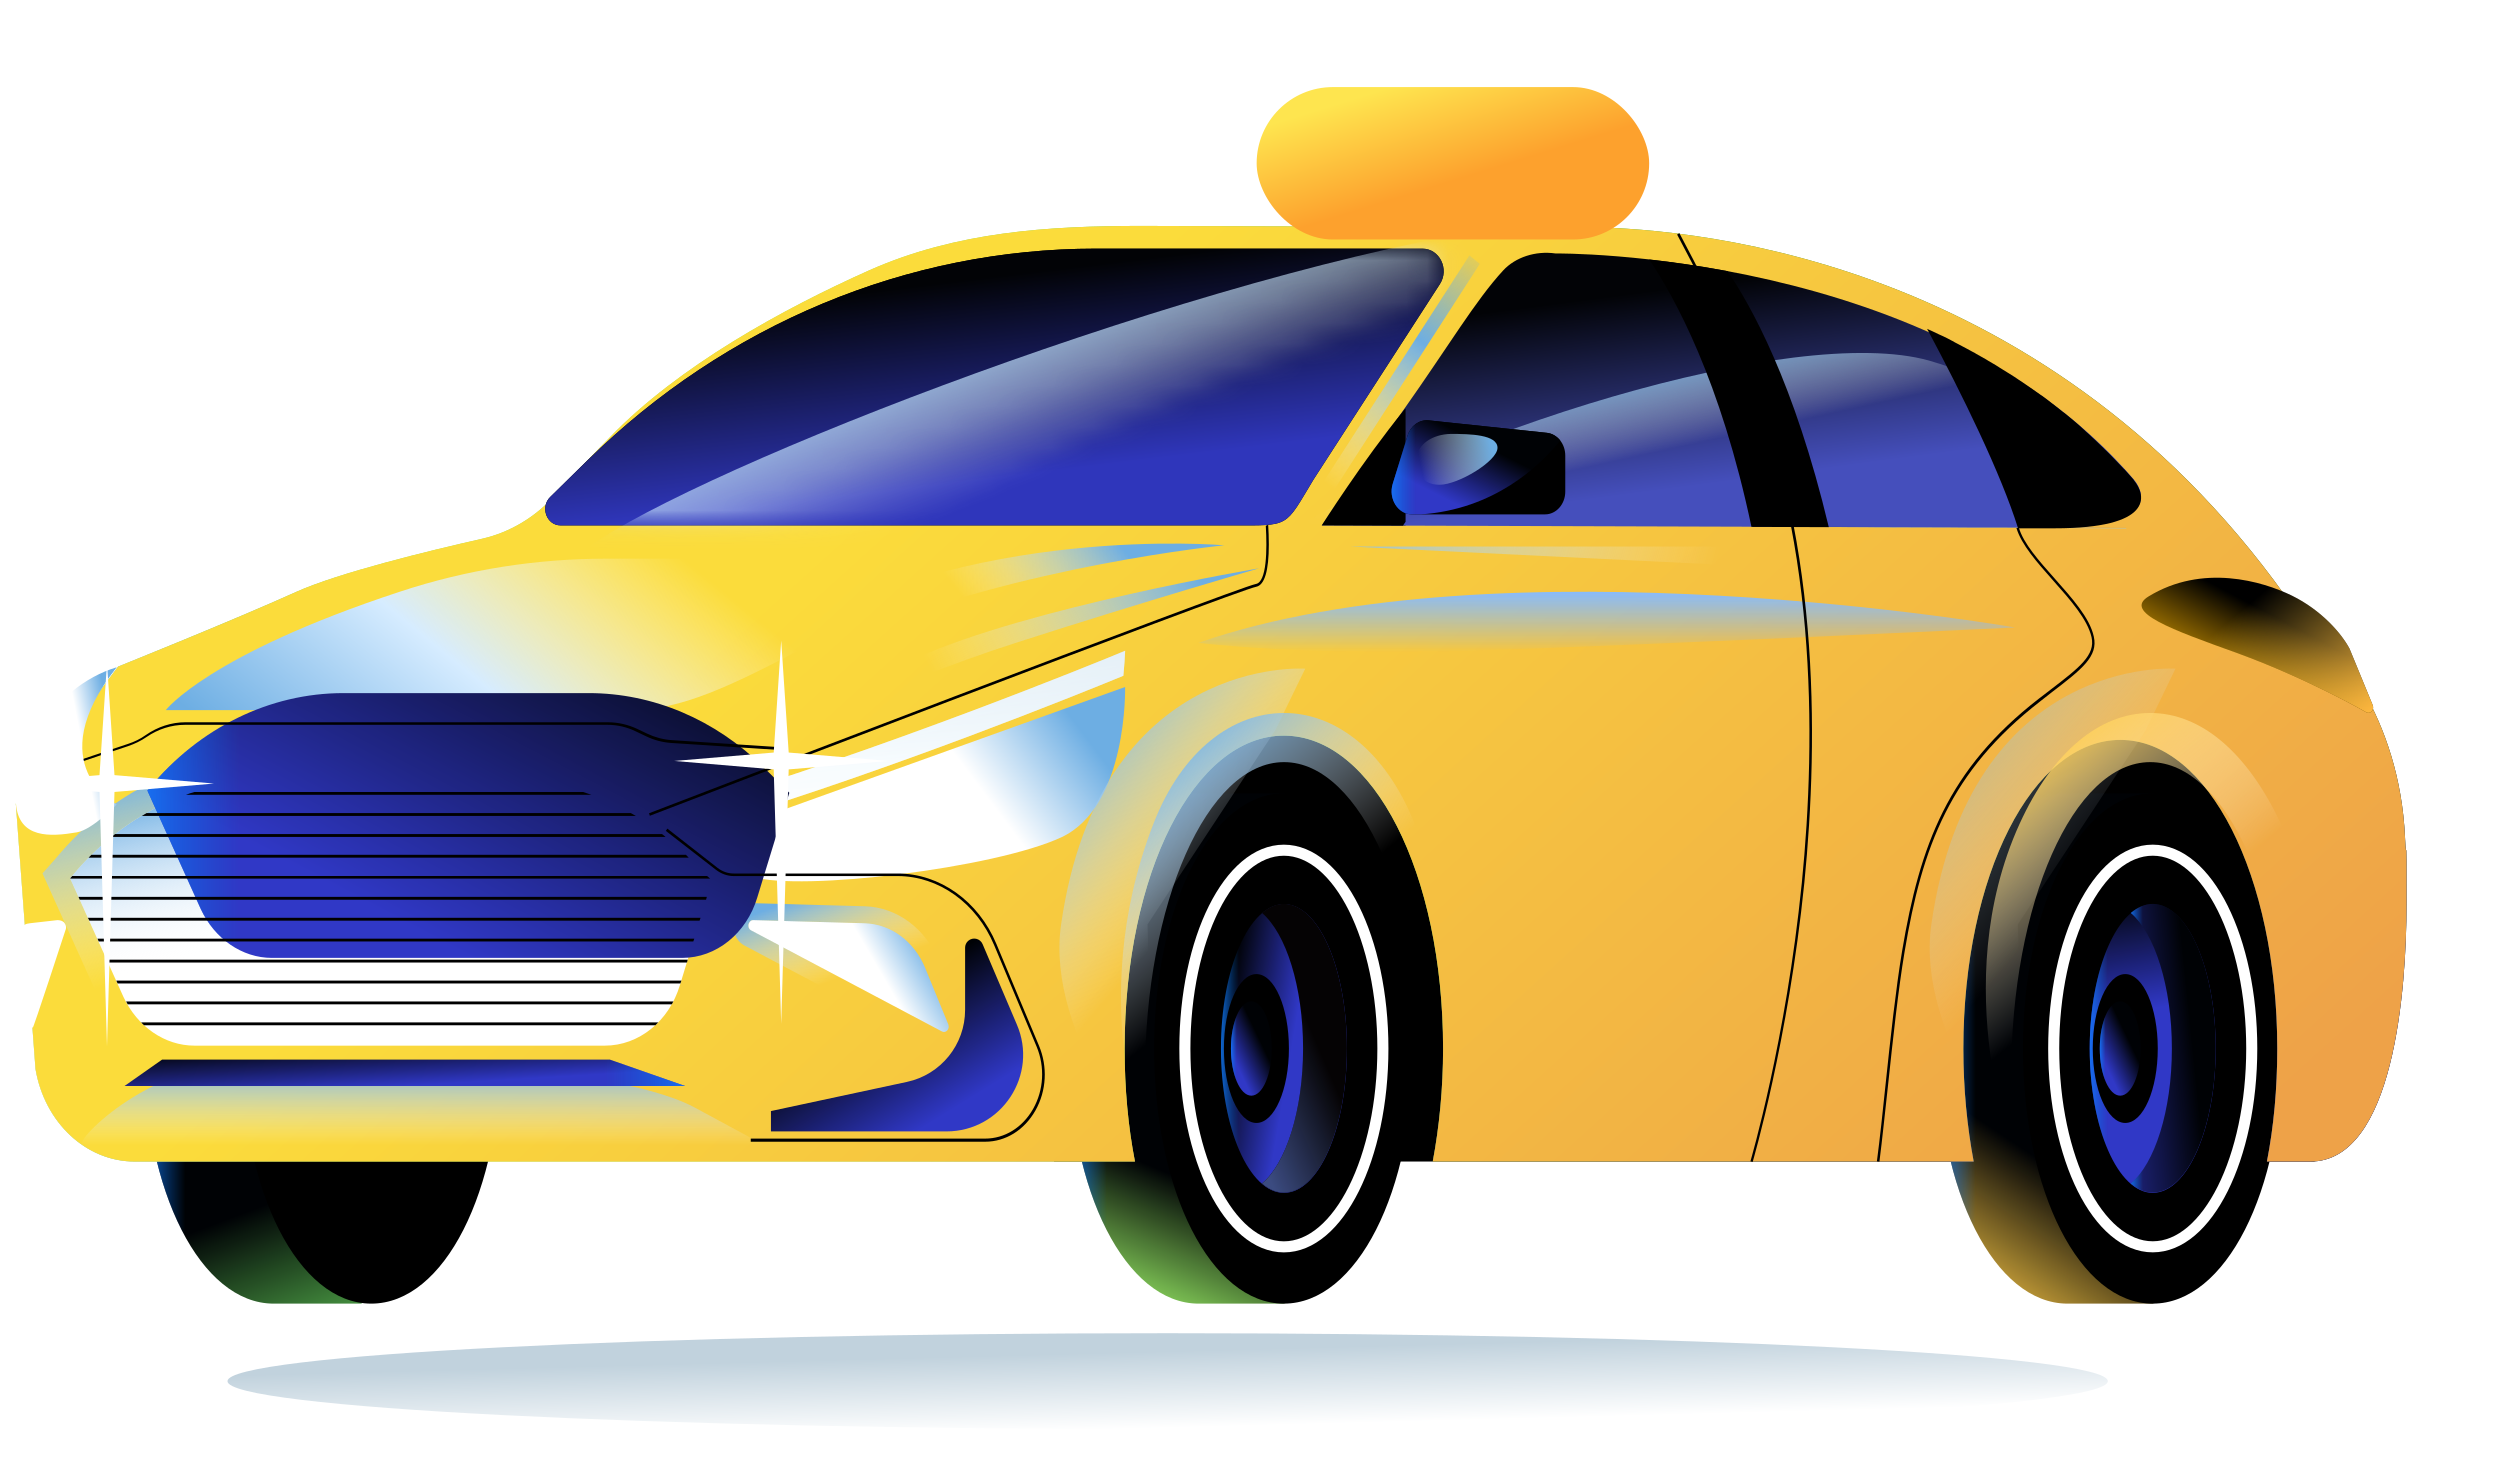 <svg width="120" height="70" viewBox="0 0 120 70" fill="none" xmlns="http://www.w3.org/2000/svg">
<g clip-path="url(#clip0_26194_203209)">
<path d="M13.137 38.08C13.149 38.08 13.174 38.08 13.186 38.08H17.362V39.335C19.418 41.312 20.808 45.445 20.808 50.327C20.808 55.209 19.418 59.342 17.362 61.319V62.574H13.137C9.642 62.574 6.909 57.201 6.909 50.327C6.909 43.453 9.642 38.08 13.137 38.08Z" fill="url(#paint0_linear_26194_203209)"/>
<path d="M13.137 38.08C13.149 38.08 13.174 38.08 13.186 38.08H17.362V39.335C19.418 41.312 20.808 45.445 20.808 50.327C20.808 55.209 19.418 59.342 17.362 61.319V62.574H13.137C9.642 62.574 6.909 57.201 6.909 50.327C6.909 43.453 9.642 38.08 13.137 38.08Z" fill="url(#paint1_linear_26194_203209)"/>
<path d="M17.82 38.08C21.315 38.08 24.048 43.453 24.048 50.327C24.048 57.201 21.315 62.574 17.82 62.574C14.325 62.574 11.592 57.201 11.592 50.327C11.592 43.453 14.325 38.08 17.82 38.08Z" fill="black"/>
<path d="M50.594 32.949H95.678L111.097 37.436V55.752H50.594V32.949Z" fill="black"/>
<path d="M99.242 38.08C99.254 38.08 99.278 38.08 99.29 38.08H103.353L104.442 39.335C106.498 41.312 105.47 45.445 105.47 50.327C105.47 55.209 106.498 59.342 104.442 61.319L103.353 62.574H99.242C95.747 62.574 93.013 57.201 93.013 50.327C93.013 43.453 95.747 38.08 99.242 38.08Z" fill="url(#paint2_linear_26194_203209)"/>
<path d="M99.242 38.08C99.254 38.08 99.278 38.08 99.29 38.08H103.353L104.442 39.335C106.498 41.312 105.47 45.445 105.47 50.327C105.47 55.209 106.498 59.342 104.442 61.319L103.353 62.574H99.242C95.747 62.574 93.013 57.201 93.013 50.327C93.013 43.453 95.747 38.08 99.242 38.08Z" fill="url(#paint3_linear_26194_203209)"/>
<path d="M103.331 38.08C106.826 38.08 109.559 43.453 109.559 50.327C109.559 57.201 106.826 62.574 103.331 62.574C99.836 62.574 97.103 57.201 97.103 50.327C97.103 43.453 99.836 38.08 103.331 38.08Z" fill="black"/>
<path d="M103.331 57.257C101.661 57.257 100.307 54.155 100.307 50.328C100.307 46.502 101.661 43.4 103.331 43.4C105 43.4 106.354 46.502 106.354 50.328C106.354 54.155 105 57.257 103.331 57.257Z" fill="url(#paint4_linear_26194_203209)"/>
<path d="M103.331 57.257C101.661 57.257 100.307 54.155 100.307 50.328C100.307 46.502 101.661 43.4 103.331 43.4C105 43.4 106.354 46.502 106.354 50.328C106.354 54.155 105 57.257 103.331 57.257Z" fill="url(#paint5_linear_26194_203209)"/>
<path d="M104.25 50.328C104.25 47.355 103.427 44.805 102.279 43.823C102.605 43.55 102.956 43.387 103.331 43.387C105 43.387 106.354 46.496 106.354 50.315C106.354 54.147 105 57.243 103.331 57.243C102.956 57.243 102.605 57.093 102.279 56.807C103.427 55.852 104.25 53.315 104.25 50.328Z" fill="url(#paint6_linear_26194_203209)"/>
<path d="M104.25 50.328C104.25 47.355 103.427 44.805 102.279 43.823C102.605 43.55 102.956 43.387 103.331 43.387C105 43.387 106.354 46.496 106.354 50.315C106.354 54.147 105 57.243 103.331 57.243C102.956 57.243 102.605 57.093 102.279 56.807C103.427 55.852 104.25 53.315 104.25 50.328Z" fill="url(#paint7_linear_26194_203209)"/>
<path d="M102.013 53.902C101.152 53.902 100.453 52.303 100.453 50.329C100.453 48.356 101.152 46.756 102.013 46.756C102.875 46.756 103.573 48.356 103.573 50.329C103.573 52.303 102.875 53.902 102.013 53.902Z" fill="black"/>
<path d="M101.77 52.592C101.229 52.592 100.79 51.579 100.79 50.328C100.79 49.078 101.229 48.065 101.77 48.065C102.311 48.065 102.75 49.078 102.75 50.328C102.75 51.579 102.311 52.592 101.77 52.592Z" fill="url(#paint8_linear_26194_203209)"/>
<path d="M101.77 52.592C101.229 52.592 100.79 51.579 100.79 50.328C100.79 49.078 101.229 48.065 101.77 48.065C102.311 48.065 102.75 49.078 102.75 50.328C102.75 51.579 102.311 52.592 101.77 52.592Z" fill="url(#paint9_linear_26194_203209)"/>
<path d="M103.331 59.847C100.706 59.847 98.578 55.585 98.578 50.328C98.578 45.071 100.706 40.809 103.331 40.809C105.956 40.809 108.084 45.071 108.084 50.328C108.084 55.585 105.956 59.847 103.331 59.847Z" stroke="white" stroke-width="0.531" stroke-miterlimit="10"/>
<path d="M57.537 38.08C57.549 38.08 57.573 38.08 57.585 38.08H61.649L62.737 39.335C64.793 41.312 63.765 45.445 63.765 50.327C63.765 55.209 64.793 59.342 62.737 61.319L61.649 62.574H57.537C54.042 62.574 51.309 57.201 51.309 50.327C51.309 43.453 54.042 38.08 57.537 38.08Z" fill="url(#paint10_linear_26194_203209)"/>
<path d="M57.537 38.08C57.549 38.08 57.573 38.08 57.585 38.08H61.649L62.737 39.335C64.793 41.312 63.765 45.445 63.765 50.327C63.765 55.209 64.793 59.342 62.737 61.319L61.649 62.574H57.537C54.042 62.574 51.309 57.201 51.309 50.327C51.309 43.453 54.042 38.08 57.537 38.08Z" fill="url(#paint11_linear_26194_203209)"/>
<path d="M61.627 38.08C65.121 38.08 67.855 43.453 67.855 50.327C67.855 57.201 65.121 62.574 61.627 62.574C58.132 62.574 55.398 57.201 55.398 50.327C55.398 43.453 58.132 38.08 61.627 38.08Z" fill="black"/>
<path d="M61.629 57.257C59.959 57.257 58.606 54.155 58.606 50.328C58.606 46.502 59.959 43.4 61.629 43.4C63.299 43.4 64.653 46.502 64.653 50.328C64.653 54.155 63.299 57.257 61.629 57.257Z" fill="url(#paint12_linear_26194_203209)"/>
<path d="M61.629 57.257C59.959 57.257 58.606 54.155 58.606 50.328C58.606 46.502 59.959 43.4 61.629 43.4C63.299 43.4 64.653 46.502 64.653 50.328C64.653 54.155 63.299 57.257 61.629 57.257Z" fill="url(#paint13_linear_26194_203209)"/>
<path d="M62.548 50.328C62.548 47.355 61.726 44.805 60.577 43.823C60.904 43.55 61.254 43.387 61.629 43.387C63.298 43.387 64.653 46.496 64.653 50.315C64.653 54.147 63.298 57.243 61.629 57.243C61.254 57.243 60.904 57.093 60.577 56.807C61.726 55.852 62.548 53.315 62.548 50.328Z" fill="#050304"/>
<path d="M62.548 50.328C62.548 47.355 61.726 44.805 60.577 43.823C60.904 43.55 61.254 43.387 61.629 43.387C63.298 43.387 64.653 46.496 64.653 50.315C64.653 54.147 63.298 57.243 61.629 57.243C61.254 57.243 60.904 57.093 60.577 56.807C61.726 55.852 62.548 53.315 62.548 50.328Z" fill="url(#paint14_linear_26194_203209)"/>
<path d="M60.308 53.902C59.446 53.902 58.748 52.303 58.748 50.329C58.748 48.356 59.446 46.756 60.308 46.756C61.169 46.756 61.868 48.356 61.868 50.329C61.868 52.303 61.169 53.902 60.308 53.902Z" fill="black"/>
<path d="M60.065 52.592C59.524 52.592 59.086 51.579 59.086 50.328C59.086 49.078 59.524 48.065 60.065 48.065C60.606 48.065 61.045 49.078 61.045 50.328C61.045 51.579 60.606 52.592 60.065 52.592Z" fill="url(#paint15_linear_26194_203209)"/>
<path d="M60.065 52.592C59.524 52.592 59.086 51.579 59.086 50.328C59.086 49.078 59.524 48.065 60.065 48.065C60.606 48.065 61.045 49.078 61.045 50.328C61.045 51.579 60.606 52.592 60.065 52.592Z" fill="url(#paint16_linear_26194_203209)"/>
<path d="M61.627 59.849C59.002 59.849 56.874 55.587 56.874 50.33C56.874 45.072 59.002 40.81 61.627 40.81C64.251 40.81 66.379 45.072 66.379 50.33C66.379 55.587 64.251 59.849 61.627 59.849Z" stroke="white" stroke-width="0.531" stroke-miterlimit="10"/>
<path d="M5.67 31.996C5.67 31.996 11.208 29.773 14.22 28.41C16.251 27.496 20.544 26.446 23.144 25.859C24.463 25.559 25.684 24.836 26.639 23.773C26.954 23.432 27.317 23.023 27.752 22.559L29.288 20.977C32.577 17.567 37.584 14.826 41.732 12.971C45.916 11.117 50.318 10.844 54.805 10.844C54.805 10.844 71.07 10.898 75.738 10.898C80.406 10.898 97.796 11.935 109.732 28.655C112.187 30.783 115.174 34.506 115.44 40.179C115.513 41.87 115.513 39.115 115.513 43.398C115.513 47.489 114.908 55.754 110.893 55.754C106.878 55.754 108.813 55.754 108.813 55.754C109.14 54.077 109.309 52.263 109.309 50.34C109.309 42.034 105.996 35.515 101.775 35.515C97.554 35.515 94.241 42.02 94.241 50.34C94.241 52.263 94.422 54.09 94.737 55.754H68.772C69.087 54.077 69.268 52.249 69.268 50.34C69.268 41.911 65.918 35.31 61.625 35.31C57.332 35.31 53.982 41.911 53.982 50.34C53.982 52.263 54.152 54.09 54.478 55.754H6.468C4.134 55.754 2.138 53.886 1.703 51.308L0.76 38.584L5.67 31.996Z" fill="url(#paint17_linear_26194_203209)"/>
<path d="M5.67 31.996C5.67 31.996 11.208 29.773 14.22 28.41C16.251 27.496 20.544 26.446 23.144 25.859C24.463 25.559 25.684 24.836 26.639 23.773C26.954 23.432 27.317 23.023 27.752 22.559L29.288 20.977C32.577 17.567 37.584 14.826 41.732 12.971C45.916 11.117 50.318 10.844 54.805 10.844C54.805 10.844 71.07 10.898 75.738 10.898C80.406 10.898 97.796 11.935 109.732 28.655C112.187 30.783 115.174 34.506 115.44 40.179C115.513 41.87 115.513 39.115 115.513 43.398C115.513 47.489 114.908 55.754 110.893 55.754C106.878 55.754 108.813 55.754 108.813 55.754C109.14 54.077 109.309 52.263 109.309 50.34C109.309 42.034 105.996 35.515 101.775 35.515C97.554 35.515 94.241 42.02 94.241 50.34C94.241 52.263 94.422 54.09 94.737 55.754H68.772C69.087 54.077 69.268 52.249 69.268 50.34C69.268 41.911 65.918 35.31 61.625 35.31C57.332 35.31 53.982 41.911 53.982 50.34C53.982 52.263 54.152 54.09 54.478 55.754H6.468C4.134 55.754 2.138 53.886 1.703 51.308L0.76 38.584L5.67 31.996Z" fill="url(#paint18_linear_26194_203209)" style="mix-blend-mode:hard-light"/>
<path d="M5.67 31.996C5.67 31.996 11.208 29.773 14.22 28.41C16.251 27.496 20.544 26.446 23.144 25.859C24.463 25.559 25.684 24.836 26.639 23.773C26.954 23.432 27.317 23.023 27.752 22.559L29.288 20.977C32.577 17.567 37.584 14.826 41.732 12.971C45.916 11.117 50.318 10.844 54.805 10.844C54.805 10.844 71.07 10.898 75.738 10.898C80.406 10.898 97.796 11.935 109.732 28.655C112.187 30.783 115.174 34.506 115.44 40.179C115.513 41.87 115.513 39.115 115.513 43.398C115.513 47.489 114.908 55.754 110.893 55.754C106.878 55.754 108.813 55.754 108.813 55.754C109.14 54.077 109.309 52.263 109.309 50.34C109.309 42.034 105.996 35.515 101.775 35.515C97.554 35.515 94.241 42.02 94.241 50.34C94.241 52.263 94.422 54.09 94.737 55.754H68.772C69.087 54.077 69.268 52.249 69.268 50.34C69.268 41.911 65.918 35.31 61.625 35.31C57.332 35.31 53.982 41.911 53.982 50.34C53.982 52.263 54.152 54.09 54.478 55.754H6.468C4.134 55.754 2.138 53.886 1.703 51.308L0.76 38.584L5.67 31.996Z" fill="url(#paint19_linear_26194_203209)"/>
<path d="M5.67 31.996C5.67 31.996 11.208 29.773 14.22 28.41C16.251 27.496 20.544 26.446 23.144 25.859C24.463 25.559 25.684 24.836 26.639 23.773C26.954 23.432 27.317 23.023 27.752 22.559L29.288 20.977C32.577 17.567 37.584 14.826 41.732 12.971C45.916 11.117 50.318 10.844 54.805 10.844C54.805 10.844 71.07 10.898 75.738 10.898C80.406 10.898 97.796 11.935 109.732 28.655C112.187 30.783 115.174 34.506 115.44 40.179C115.513 41.87 115.513 39.115 115.513 43.398C115.513 47.489 114.908 55.754 110.893 55.754C106.878 55.754 108.813 55.754 108.813 55.754C109.14 54.077 109.309 52.263 109.309 50.34C109.309 42.034 105.996 35.515 101.775 35.515C97.554 35.515 94.241 42.02 94.241 50.34C94.241 52.263 94.422 54.09 94.737 55.754H68.772C69.087 54.077 69.268 52.249 69.268 50.34C69.268 41.911 65.918 35.31 61.625 35.31C57.332 35.31 53.982 41.911 53.982 50.34C53.982 52.263 54.152 54.09 54.478 55.754H6.468C4.134 55.754 2.138 53.886 1.703 51.308L0.76 38.584L5.67 31.996Z" fill="url(#paint20_linear_26194_203209)"/>
<g style="mix-blend-mode:soft-light">
<path d="M96.719 30.119C96.719 30.119 72.036 25.809 57.524 30.855C57.524 30.855 62.446 31.483 70.452 31.237C78.47 30.992 96.719 30.119 96.719 30.119Z" fill="url(#paint21_linear_26194_203209)"/>
</g>
<g filter="url(#filter0_d_26194_203209)">
<path d="M32.517 38.571L54.006 30.852C54.006 30.852 54.139 36.58 50.947 38.066C47.754 39.553 38.454 40.671 36.096 39.962C33.738 39.239 32.517 38.571 32.517 38.571Z" fill="url(#paint22_linear_26194_203209)"/>
</g>
<path d="M52.592 11.935H68.277C69.1 11.935 69.583 12.918 69.112 13.64L63.053 23.01C61.638 25.355 61.952 25.219 59.111 25.219H26.906C26.241 25.219 25.914 24.346 26.41 23.855L28.2 22.096C34.851 15.563 43.559 11.935 52.592 11.935Z" fill="black"/>
<path d="M52.592 11.935H68.277C69.1 11.935 69.583 12.918 69.112 13.64L63.053 23.01C61.638 25.355 61.952 25.219 59.111 25.219H26.906C26.241 25.219 25.914 24.346 26.41 23.855L28.2 22.096C34.851 15.563 43.559 11.935 52.592 11.935Z" fill="url(#paint23_linear_26194_203209)"/>
<mask id="mask0_26194_203209" style="mask-type:alpha" maskUnits="userSpaceOnUse" x="26" y="12" width="44" height="14">
<path d="M52.6 12.014H68.285C69.107 12.014 69.591 12.996 69.119 13.718L63.06 23.088C61.646 25.434 61.96 25.297 59.118 25.297H26.914C26.248 25.297 25.922 24.424 26.418 23.933L28.208 22.174C34.859 15.641 43.566 12.014 52.6 12.014Z" fill="url(#paint24_linear_26194_203209)"/>
</mask>
<g mask="url(#mask0_26194_203209)">
<mask id="mask1_26194_203209" style="mask-type:alpha" maskUnits="userSpaceOnUse" x="21" y="4" width="72" height="23">
<path d="M89.727 9.004C74.173 11.648 50.489 21.065 46.255 24.597V26.93L21.006 24.597L46.255 5.433C48.098 2.42 105.281 6.36 89.727 9.004Z" fill="url(#paint25_linear_26194_203209)"/>
</mask>
<g mask="url(#mask1_26194_203209)">
<path d="M71.239 11.031C55.685 13.675 32 23.093 27.766 26.625V28.958L68.14 28.237L78.769 16.767C80.612 13.753 86.793 8.387 71.239 11.031Z" fill="url(#paint26_linear_26194_203209)"/>
</g>
</g>
<path d="M60.439 27.277C60.439 27.277 49.434 29.132 43.98 31.587C38.526 34.042 36.301 35.951 36.301 35.951C36.301 35.951 42.42 32.896 48.733 30.864C55.046 28.832 60.439 27.277 60.439 27.277Z" fill="url(#paint27_linear_26194_203209)"/>
<path opacity="0.5" d="M104.423 32.096C104.423 32.096 94.567 31.401 92.705 44.371C91.919 49.812 97.18 55.772 97.18 55.772L96.853 44.371L102.984 35.069L104.423 32.096Z" fill="url(#paint28_linear_26194_203209)"/>
<path d="M62.651 32.096C62.651 32.096 52.795 31.401 50.933 44.371C50.147 49.812 55.407 55.772 55.407 55.772L55.081 44.371L61.212 35.056L62.651 32.096Z" fill="url(#paint29_linear_26194_203209)"/>
<path d="M53.922 32.437C51.637 33.377 42.99 36.869 34.561 39.447C34.065 39.269 33.666 39.105 33.352 38.969L32.965 38.792C42.337 36.01 52.641 31.809 54.007 31.236C53.995 31.523 53.971 31.945 53.922 32.437Z" fill="url(#paint30_linear_26194_203209)"/>
<path d="M53.922 32.437C51.637 33.377 42.99 36.869 34.561 39.447C34.065 39.269 33.666 39.105 33.352 38.969L32.965 38.792C42.337 36.01 52.641 31.809 54.007 31.236C53.995 31.523 53.971 31.945 53.922 32.437Z" fill="url(#paint31_linear_26194_203209)" fill-opacity="0.5"/>
<path d="M68.055 55.757C68.224 54.434 68.309 53.057 68.309 51.652C68.309 43.346 65.322 36.582 61.633 36.582C57.945 36.582 54.958 43.346 54.958 51.652C54.958 53.057 55.043 54.434 55.212 55.757C55.212 55.757 51.947 48.338 55.369 39.528C56.748 35.982 59.203 34.223 61.633 34.223C64.064 34.223 66.483 35.996 67.898 39.528C71.32 48.079 68.055 55.757 68.055 55.757Z" fill="url(#paint32_linear_26194_203209)"/>
<path d="M109.633 55.757C109.802 54.434 109.887 53.057 109.887 51.652C109.887 43.346 106.9 36.582 103.211 36.582C99.523 36.582 96.536 43.346 96.536 51.652C96.536 53.057 96.62 54.434 96.79 55.757C96.79 55.757 93.379 47.356 96.947 39.528C98.519 36.091 100.78 34.223 103.211 34.223C105.642 34.223 107.867 36.105 109.476 39.528C110.987 42.733 111.447 46.77 110.854 51.652C110.479 54.68 109.633 55.757 109.633 55.757Z" fill="url(#paint33_linear_26194_203209)"/>
<path d="M29.096 26.816H49.517C45.042 28.003 41.547 29.517 39.032 30.853C35.017 32.981 32.681 34.086 30.225 34.086H7.957C7.957 34.086 9.989 31.426 19.204 28.398C22.421 27.335 25.759 26.816 29.096 26.816Z" fill="url(#paint34_linear_26194_203209)"/>
<path d="M36.159 44.166L41.516 44.316C42.762 44.357 43.886 45.189 44.406 46.457L45.519 49.171C45.603 49.389 45.41 49.608 45.217 49.512L36.05 44.657C35.832 44.534 35.917 44.166 36.159 44.166Z" fill="url(#paint35_linear_26194_203209)"/>
<path fill-rule="evenodd" clip-rule="evenodd" d="M36.164 43.352H36.155C35.659 43.352 35.323 43.747 35.229 44.163C35.134 44.586 35.269 45.124 35.723 45.38L35.731 45.384L44.914 50.248L44.923 50.253C45.723 50.647 46.522 49.733 46.176 48.844L46.173 48.836L45.058 46.114C44.422 44.564 43.051 43.552 41.533 43.502L41.532 43.502L36.164 43.352ZM44.403 46.454C43.883 45.186 42.758 44.354 41.512 44.313L36.155 44.163C35.913 44.163 35.829 44.531 36.046 44.654L45.213 49.509C45.406 49.605 45.6 49.387 45.515 49.168L44.403 46.454Z" fill="url(#paint36_linear_26194_203209)"/>
<path d="M36.159 44.166L41.516 44.316C42.762 44.357 43.886 45.189 44.406 46.457L45.519 49.171C45.603 49.389 45.41 49.608 45.217 49.512L36.05 44.657C35.832 44.534 35.917 44.166 36.159 44.166Z" fill="url(#paint37_linear_26194_203209)"/>
<path d="M103.129 28.63C105.717 27.048 108.595 27.894 110.01 28.589C111.425 29.285 112.392 30.403 112.779 31.14L113.892 33.853C113.977 34.072 113.783 34.29 113.59 34.194C113.59 34.194 110.796 32.585 107.374 31.344C104.254 30.226 101.895 29.38 103.129 28.63Z" fill="url(#paint38_linear_26194_203209)"/>
<path d="M103.129 28.63C105.717 27.048 108.595 27.894 110.01 28.589C111.425 29.285 112.392 30.403 112.779 31.14L113.892 33.853C113.977 34.072 113.783 34.29 113.59 34.194C113.59 34.194 110.796 32.585 107.374 31.344C104.254 30.226 101.895 29.38 103.129 28.63Z" fill="url(#paint39_linear_26194_203209)"/>
<path d="M2.752 44.166L1.434 44.316C1.047 44.357 0.769 44.548 0.769 46.457C0.769 48.367 1.567 49.335 1.567 49.335C1.543 49.553 3.139 44.657 3.139 44.657C3.212 44.534 3.187 44.166 2.752 44.166Z" fill="white"/>
<path d="M9.333 50.191H29.033C30.665 50.191 32.117 49.018 32.636 47.286L34.172 42.267L32.939 41.04C30.617 38.749 27.63 37.48 24.546 37.48H12.767C9.236 37.48 5.862 39.131 3.455 42.049L3.359 42.158L5.922 47.845C6.588 49.277 7.906 50.191 9.333 50.191Z" fill="white"/>
<path d="M9.333 50.191H29.033C30.665 50.191 32.117 49.018 32.636 47.286L34.172 42.267L32.939 41.04C30.617 38.749 27.63 37.48 24.546 37.48H12.767C9.236 37.48 5.862 39.131 3.455 42.049L3.359 42.158L5.922 47.845C6.588 49.277 7.906 50.191 9.333 50.191Z" fill="url(#paint40_linear_26194_203209)"/>
<path fill-rule="evenodd" clip-rule="evenodd" d="M35.431 41.895L33.654 40.127L33.653 40.125C31.134 37.64 27.894 36.264 24.546 36.264H12.767C8.943 36.264 5.287 38.048 2.676 41.205L2.039 41.923L4.96 48.403L4.963 48.41C5.811 50.235 7.494 51.409 9.333 51.409H29.033C31.128 51.409 32.991 49.906 33.661 47.68L35.431 41.895ZM32.637 47.287C32.117 49.019 30.666 50.192 29.033 50.192H9.333C7.906 50.192 6.588 49.278 5.923 47.846L3.359 42.159L3.456 42.05C5.862 39.131 9.236 37.481 12.767 37.481H24.546C27.63 37.481 30.617 38.749 32.939 41.041L34.172 42.268L32.637 47.287Z" fill="url(#paint41_linear_26194_203209)"/>
<g filter="url(#filter1_i_26194_203209)">
<path d="M9.333 50.224H29.033C30.665 50.224 32.117 49.051 32.636 47.319L34.172 42.301L32.939 41.073C30.617 38.782 27.63 37.514 24.546 37.514H12.767C9.236 37.514 5.862 39.164 3.455 42.082L3.359 42.191L5.922 47.879C6.588 49.311 7.906 50.224 9.333 50.224Z" fill="url(#paint42_linear_26194_203209)"/>
<path d="M9.333 50.224H29.033C30.665 50.224 32.117 49.051 32.636 47.319L34.172 42.301L32.939 41.073C30.617 38.782 27.63 37.514 24.546 37.514H12.767C9.236 37.514 5.862 39.164 3.455 42.082L3.359 42.191L5.922 47.879C6.588 49.311 7.906 50.224 9.333 50.224Z" fill="url(#paint43_linear_26194_203209)"/>
</g>
<path d="M6.91 49.212C6.862 49.172 6.814 49.117 6.777 49.076H31.593C31.544 49.117 31.508 49.172 31.46 49.212H6.91Z" fill="black"/>
<path d="M32.708 47.07L32.659 47.207H5.643L5.583 47.07H32.708Z" fill="black"/>
<path d="M34.086 42.172H3.382L3.369 42.158L3.466 42.049H33.941L34.086 42.172Z" fill="black"/>
<path d="M33.327 45.055L33.278 45.191H4.738L4.678 45.055H33.327Z" fill="black"/>
<path d="M32.321 48.07C32.297 48.111 32.273 48.166 32.248 48.207H6.127C6.103 48.166 6.079 48.111 6.054 48.07H32.321Z" fill="black"/>
<path d="M33.011 46.065L32.975 46.201H5.197L5.136 46.065H33.011Z" fill="black"/>
<path d="M30.279 39.027C30.364 39.068 30.436 39.123 30.521 39.164H6.806C6.879 39.123 6.963 39.068 7.036 39.027H30.279Z" fill="black"/>
<path d="M31.777 40.035C31.838 40.076 31.898 40.131 31.947 40.172H5.354C5.414 40.131 5.462 40.076 5.523 40.035H31.777Z" fill="black"/>
<path d="M27.992 38.016C28.125 38.056 28.258 38.111 28.391 38.152H8.921C9.054 38.097 9.187 38.056 9.332 38.016H27.992Z" fill="black"/>
<path d="M33.928 43.051L33.891 43.187H3.828L3.767 43.051H33.928Z" fill="black"/>
<path d="M32.926 41.031C32.938 41.045 32.926 41.045 32.926 41.031L33.059 41.168H4.252C4.301 41.127 4.337 41.072 4.385 41.031H32.926Z" fill="black"/>
<path d="M33.627 44.055L33.579 44.191H4.289L4.216 44.055H33.627Z" fill="black"/>
<path d="M90.212 55.761C90.357 54.629 90.478 53.415 90.623 52.119C90.865 49.842 91.119 47.482 91.421 45.682C92.268 40.609 93.61 37.022 97.927 33.667C98.121 33.517 98.314 33.367 98.484 33.23C99.923 32.126 100.721 31.512 100.503 30.557C100.31 29.657 99.451 28.703 98.629 27.775C97.891 26.943 97.117 26.084 96.899 25.307L96.79 25.348C97.032 26.152 97.77 26.984 98.556 27.871C99.366 28.784 100.201 29.725 100.394 30.585C100.588 31.444 99.814 32.044 98.423 33.108C98.242 33.244 98.06 33.394 97.855 33.544C93.501 36.926 92.159 40.54 91.3 45.655C90.998 47.469 90.744 49.814 90.502 52.105C90.369 53.401 90.236 54.629 90.091 55.747L90.212 55.761Z" fill="black"/>
<path d="M11.515 51.078H21.042C24.343 51.078 30.874 51.815 33.353 53.165L36.678 54.965H3.995C3.343 54.965 7.073 51.078 11.515 51.078Z" fill="url(#paint44_linear_26194_203209)"/>
<path d="M63.453 25.218L93.566 25.313C93.566 25.313 93.832 25.327 98.621 25.327C103.41 25.327 103.035 23.718 102.394 22.981C92.901 11.962 74.664 12.166 74.664 12.166C73.709 12.03 72.741 12.344 72.149 12.985C70.818 14.43 69.536 16.612 67.347 19.708C65.509 22.313 63.453 25.218 63.453 25.218Z" fill="url(#paint45_linear_26194_203209)"/>
<mask id="mask2_26194_203209" style="mask-type:alpha" maskUnits="userSpaceOnUse" x="63" y="12" width="40" height="14">
<path d="M63.453 25.218L93.565 25.313C93.565 25.313 93.831 25.327 98.62 25.327C103.409 25.327 103.034 23.718 102.393 22.981C92.9 11.962 74.663 12.166 74.663 12.166C73.708 12.03 72.741 12.344 72.148 12.985C70.818 14.43 69.536 16.612 67.347 19.708C65.509 22.313 63.453 25.218 63.453 25.218Z" fill="url(#paint46_linear_26194_203209)"/>
</mask>
<g mask="url(#mask2_26194_203209)">
<g style="mix-blend-mode:overlay">
<path d="M92.597 17.309C86.152 15.497 69.233 20.71 60.338 26.421L98.728 29.394C100.196 24.203 99.041 19.122 92.597 17.309Z" fill="url(#paint47_linear_26194_203209)"/>
</g>
</g>
<path d="M85.051 25.275L102.054 25.344L102.066 25.357L85.051 25.289V25.275Z" fill="url(#paint48_linear_26194_203209)"/>
<path d="M67.468 25.045C67.396 25.154 67.347 25.222 67.347 25.222H67.468V25.236L63.441 25.222C63.441 25.222 65.424 22.099 67.371 19.713C67.408 19.672 67.432 19.631 67.468 19.604V25.045Z" fill="black"/>
<path d="M92.501 15.785C92.525 15.799 92.537 15.799 92.561 15.812C92.622 15.84 92.682 15.867 92.743 15.894C92.852 15.949 92.948 15.99 93.057 16.044C93.118 16.072 93.178 16.099 93.239 16.126C93.396 16.194 93.541 16.276 93.698 16.358C93.734 16.372 93.783 16.399 93.819 16.426C93.94 16.494 94.061 16.549 94.182 16.617C94.243 16.644 94.303 16.685 94.363 16.712C94.472 16.767 94.581 16.835 94.69 16.89C94.75 16.917 94.799 16.944 94.859 16.985C95.016 17.067 95.162 17.163 95.319 17.244C95.367 17.272 95.403 17.299 95.452 17.326C95.573 17.395 95.682 17.463 95.802 17.531C95.863 17.572 95.911 17.599 95.972 17.64C96.093 17.708 96.202 17.79 96.323 17.858C96.371 17.885 96.407 17.913 96.456 17.94C96.613 18.035 96.758 18.131 96.915 18.24C96.963 18.267 97.012 18.308 97.06 18.335C97.169 18.417 97.29 18.485 97.399 18.567C97.447 18.608 97.508 18.636 97.556 18.676C97.689 18.772 97.81 18.854 97.943 18.949C97.967 18.963 98.004 18.99 98.028 19.004C98.173 19.113 98.33 19.222 98.475 19.345C98.523 19.386 98.572 19.413 98.62 19.454C98.729 19.536 98.838 19.631 98.947 19.713C98.995 19.754 99.043 19.795 99.092 19.822C99.237 19.945 99.394 20.067 99.539 20.19C99.551 20.204 99.564 20.218 99.588 20.231C99.721 20.34 99.854 20.463 99.987 20.586C100.035 20.627 100.084 20.668 100.12 20.709C100.229 20.804 100.337 20.899 100.446 21.009C100.483 21.049 100.531 21.077 100.567 21.118C100.712 21.254 100.845 21.39 100.991 21.527C101.015 21.554 101.039 21.581 101.075 21.609C101.196 21.718 101.305 21.84 101.426 21.963C101.474 22.004 101.511 22.059 101.559 22.1C101.668 22.209 101.777 22.331 101.885 22.441C101.922 22.482 101.946 22.509 101.982 22.536C102.115 22.686 102.248 22.836 102.381 22.986C102.405 23.013 102.418 23.027 102.43 23.054C103.046 23.804 103.349 25.359 98.62 25.359H96.867C96.056 22.754 94.182 18.922 92.501 15.785Z" fill="black"/>
<path d="M87.782 25.304L84.07 25.291C82.594 18.28 80.381 14.257 79.16 12.457C80.272 12.58 81.542 12.757 82.921 13.016C84.021 14.626 86.125 18.349 87.782 25.304Z" fill="black"/>
<path d="M31.191 39.157C31.469 39.048 59.429 28.315 60.299 28.165C60.699 28.083 60.904 27.401 60.904 26.133C60.904 25.804 60.89 25.477 60.873 25.191L60.758 25.236C60.828 26.404 60.801 27.936 60.287 28.029C59.404 28.192 32.316 38.585 31.155 39.035L31.191 39.157Z" fill="black"/>
<path d="M3.623 36.659L6.15 35.814C6.465 35.705 6.755 35.568 7.033 35.377C7.589 34.995 8.23 34.791 8.883 34.791H29.152C29.636 34.791 30.107 34.9 30.543 35.118L31.002 35.336C31.389 35.527 31.812 35.636 32.236 35.663L37.484 36.005L37.496 35.868L32.248 35.527C31.836 35.5 31.437 35.391 31.062 35.214L30.603 34.995C30.143 34.777 29.66 34.668 29.164 34.668H8.908C8.23 34.668 7.565 34.886 6.997 35.282C6.731 35.473 6.441 35.609 6.15 35.705L3.623 36.55V36.659Z" fill="black"/>
<path d="M26.419 23.858C26.116 24.145 26.116 24.581 26.322 24.881C26.116 24.595 26.116 24.158 26.419 23.858L26.927 23.354L26.419 23.858Z" fill="black"/>
<path d="M47.559 12.32C47.003 12.402 46.459 12.498 45.902 12.607C46.447 12.498 47.003 12.402 47.559 12.32Z" fill="black"/>
<path d="M45.08 12.783C44.536 12.906 43.992 13.042 43.46 13.192C44.004 13.042 44.536 12.906 45.08 12.783Z" fill="black"/>
<path d="M36.036 54.803H47.283C48.274 54.803 49.169 54.243 49.701 53.302C50.233 52.361 50.294 51.202 49.871 50.193L47.827 45.31C46.968 43.251 45.106 41.928 43.086 41.928H35.214C34.935 41.928 34.669 41.833 34.44 41.656L32.033 39.773L31.96 39.883L34.367 41.751C34.621 41.942 34.911 42.051 35.214 42.051H43.086C45.057 42.051 46.871 43.347 47.718 45.365L49.762 50.248C50.161 51.216 50.1 52.321 49.593 53.221C49.085 54.121 48.226 54.653 47.283 54.653H36.036V54.803Z" fill="black"/>
<path d="M84.129 55.772C84.141 55.718 85.834 49.976 86.608 42.38C87.309 35.356 87.358 25.264 83.524 17.054C82.496 14.858 81.517 12.881 80.61 11.19L80.501 11.258C81.408 12.949 82.387 14.926 83.415 17.122C87.225 25.305 87.188 35.37 86.487 42.38C85.725 49.963 84.032 55.691 84.02 55.745L84.129 55.772Z" fill="black"/>
<path d="M67.768 24.69H74.166C74.698 24.69 75.133 24.199 75.133 23.599V21.867C75.133 21.294 74.746 20.83 74.25 20.776L68.566 20.176C68.119 20.135 67.708 20.435 67.563 20.912L66.849 23.23C66.632 23.953 67.103 24.69 67.768 24.69Z" fill="black"/>
<path d="M67.564 20.912C67.709 20.435 68.132 20.135 68.568 20.176L74.252 20.776C74.506 20.803 74.723 20.939 74.893 21.144C73.877 22.399 71.712 24.444 68.217 24.69H67.77C67.105 24.69 66.633 23.94 66.85 23.23L67.564 20.912Z" fill="url(#paint49_linear_26194_203209)"/>
<path d="M67.564 20.912C67.709 20.435 68.132 20.135 68.568 20.176L74.252 20.776C74.506 20.803 74.723 20.939 74.893 21.144C73.877 22.399 71.712 24.444 68.217 24.69H67.77C67.105 24.69 66.633 23.94 66.85 23.23L67.564 20.912Z" fill="url(#paint50_linear_26194_203209)"/>
<path d="M5.604 38.614C5.604 38.614 1.879 36.733 5.604 32.027C2.459 32.982 0.609 36.46 0.766 38.574C0.899 40.265 2.423 40.169 3.693 39.951C4.431 39.828 5.604 38.614 5.604 38.614Z" fill="url(#paint51_linear_26194_203209)"/>
<path d="M58.768 26.174C58.768 26.174 46.312 25.083 37.206 30.852C28.1 36.621 29.236 38.08 29.236 38.08C29.236 38.08 33.203 33.798 41.088 30.47C48.973 27.142 58.768 26.174 58.768 26.174Z" fill="url(#paint52_linear_26194_203209)"/>
<path d="M68.022 21.987C68.022 22.628 68.203 23.269 69.098 23.269C69.993 23.269 71.88 22.137 71.88 21.496C71.88 20.855 70.549 20.828 69.642 20.828C68.748 20.842 68.022 21.346 68.022 21.987Z" fill="url(#paint53_linear_26194_203209)"/>
<g filter="url(#filter2_f_26194_203209)">
<path d="M37.138 36.122L37.497 30.75L37.857 36.122L42.632 36.526L37.857 36.931L37.497 49.142L37.138 36.931L32.363 36.526L37.138 36.122Z" fill="white"/>
</g>
<g filter="url(#filter3_f_26194_203209)">
<path d="M4.776 37.206L5.136 31.834L5.495 37.206L10.27 37.61L5.495 38.014L5.136 50.225L4.776 38.014L0.001 37.61L4.776 37.206Z" fill="white"/>
</g>
<path d="M7.78 50.861H29.274L32.881 52.128H5.976L7.78 50.861Z" fill="url(#paint54_linear_26194_203209)"/>
<path d="M7.78 50.861H29.274L32.881 52.128H5.976L7.78 50.861Z" fill="url(#paint55_linear_26194_203209)"/>
<g style="mix-blend-mode:screen">
<path d="M46.473 45.161C46.696 44.964 47.047 45.043 47.164 45.317L48.802 49.161C49.859 51.591 48.078 54.308 45.428 54.308H37.005V53.331L43.531 51.932C45.161 51.583 46.325 50.142 46.325 48.475V45.489C46.325 45.363 46.379 45.244 46.473 45.161Z" fill="url(#paint56_linear_26194_203209)"/>
<path d="M46.473 45.161C46.696 44.964 47.047 45.043 47.164 45.317L48.802 49.161C49.859 51.591 48.078 54.308 45.428 54.308H37.005V53.331L43.531 51.932C45.161 51.583 46.325 50.142 46.325 48.475V45.489C46.325 45.363 46.379 45.244 46.473 45.161Z" fill="url(#paint57_linear_26194_203209)"/>
</g>
<path d="M64.783 26.232H95.318V27.731L64.783 26.232Z" fill="url(#paint58_linear_26194_203209)"/>
<rect width="14.542" height="0.642" transform="matrix(0.542 -0.841 0.775 0.632 62.651 24.488)" fill="url(#paint59_linear_26194_203209)"/>
<g filter="url(#filter4_f_26194_203209)">
<path d="M56.048 68.6C80.972 68.6 101.176 67.569 101.176 66.297C101.176 65.025 80.972 63.994 56.048 63.994C31.124 63.994 10.919 65.025 10.919 66.297C10.919 67.569 31.124 68.6 56.048 68.6Z" fill="url(#paint60_linear_26194_203209)"/>
</g>
<rect x="60.319" y="4.18" width="18.841" height="7.316" rx="3.658" fill="url(#paint61_linear_26194_203209)"/>
</g>
<defs>
<filter id="filter0_d_26194_203209" x="30.394" y="30.852" width="25.736" height="13.573" filterUnits="userSpaceOnUse" color-interpolation-filters="sRGB">
<feFlood flood-opacity="0" result="BackgroundImageFix"/>
<feColorMatrix in="SourceAlpha" type="matrix" values="0 0 0 0 0 0 0 0 0 0 0 0 0 0 0 0 0 0 127 0" result="hardAlpha"/>
<feOffset dy="2.123"/>
<feGaussianBlur stdDeviation="1.061"/>
<feComposite in2="hardAlpha" operator="out"/>
<feColorMatrix type="matrix" values="0 0 0 0 0 0 0 0 0 0 0 0 0 0 0 0 0 0 0.25 0"/>
<feBlend mode="normal" in2="BackgroundImageFix" result="effect1_dropShadow_26194_203209"/>
<feBlend mode="normal" in="SourceGraphic" in2="effect1_dropShadow_26194_203209" result="shape"/>
</filter>
<filter id="filter1_i_26194_203209" x="3.359" y="33.268" width="34.528" height="16.956" filterUnits="userSpaceOnUse" color-interpolation-filters="sRGB">
<feFlood flood-opacity="0" result="BackgroundImageFix"/>
<feBlend mode="normal" in="SourceGraphic" in2="BackgroundImageFix" result="shape"/>
<feColorMatrix in="SourceAlpha" type="matrix" values="0 0 0 0 0 0 0 0 0 0 0 0 0 0 0 0 0 0 127 0" result="hardAlpha"/>
<feOffset dx="3.715" dy="-4.245"/>
<feGaussianBlur stdDeviation="2.653"/>
<feComposite in2="hardAlpha" operator="arithmetic" k2="-1" k3="1"/>
<feColorMatrix type="matrix" values="0 0 0 0 0.49 0 0 0 0 0.718 0 0 0 0 0.906 0 0 0 1 0"/>
<feBlend mode="hard-light" in2="shape" result="effect1_innerShadow_26194_203209"/>
</filter>
<filter id="filter2_f_26194_203209" x="31.302" y="29.689" width="12.392" height="20.513" filterUnits="userSpaceOnUse" color-interpolation-filters="sRGB">
<feFlood flood-opacity="0" result="BackgroundImageFix"/>
<feBlend mode="normal" in="SourceGraphic" in2="BackgroundImageFix" result="shape"/>
<feGaussianBlur stdDeviation="0.531" result="effect1_foregroundBlur_26194_203209"/>
</filter>
<filter id="filter3_f_26194_203209" x="-1.591" y="30.242" width="13.453" height="21.575" filterUnits="userSpaceOnUse" color-interpolation-filters="sRGB">
<feFlood flood-opacity="0" result="BackgroundImageFix"/>
<feBlend mode="normal" in="SourceGraphic" in2="BackgroundImageFix" result="shape"/>
<feGaussianBlur stdDeviation="0.796" result="effect1_foregroundBlur_26194_203209"/>
</filter>
<filter id="filter4_f_26194_203209" x="6.919" y="59.994" width="98.257" height="12.605" filterUnits="userSpaceOnUse" color-interpolation-filters="sRGB">
<feFlood flood-opacity="0" result="BackgroundImageFix"/>
<feBlend mode="normal" in="SourceGraphic" in2="BackgroundImageFix" result="shape"/>
<feGaussianBlur stdDeviation="2" result="effect1_foregroundBlur_26194_203209"/>
</filter>
<linearGradient id="paint0_linear_26194_203209" x1="11.597" y1="58.259" x2="14.359" y2="65.605" gradientUnits="userSpaceOnUse">
<stop/>
<stop offset="1" stop-color="#5AB94C"/>
</linearGradient>
<linearGradient id="paint1_linear_26194_203209" x1="6.492" y1="55.679" x2="8.899" y2="55.679" gradientUnits="userSpaceOnUse">
<stop stop-color="#157DFF"/>
<stop offset="1" stop-color="#0366DB" stop-opacity="0.021"/>
</linearGradient>
<linearGradient id="paint2_linear_26194_203209" x1="96.603" y1="54.8" x2="92.27" y2="61.291" gradientUnits="userSpaceOnUse">
<stop/>
<stop offset="1" stop-color="#FFCA42"/>
</linearGradient>
<linearGradient id="paint3_linear_26194_203209" x1="92.631" y1="55.679" x2="94.834" y2="55.679" gradientUnits="userSpaceOnUse">
<stop stop-color="#157DFF"/>
<stop offset="1" stop-color="#0366DB" stop-opacity="0.021"/>
</linearGradient>
<linearGradient id="paint4_linear_26194_203209" x1="99.06" y1="43.4" x2="100.072" y2="49.014" gradientUnits="userSpaceOnUse">
<stop/>
<stop offset="1" stop-color="#3137C5"/>
</linearGradient>
<linearGradient id="paint5_linear_26194_203209" x1="100.126" y1="53.356" x2="101.173" y2="53.356" gradientUnits="userSpaceOnUse">
<stop stop-color="#157DFF"/>
<stop offset="1" stop-color="#0366DB" stop-opacity="0.021"/>
</linearGradient>
<linearGradient id="paint6_linear_26194_203209" x1="105.133" y1="48.948" x2="99.21" y2="49.559" gradientUnits="userSpaceOnUse">
<stop/>
<stop offset="1" stop-color="#3137C5"/>
</linearGradient>
<linearGradient id="paint7_linear_26194_203209" x1="102.156" y1="53.342" x2="102.862" y2="53.342" gradientUnits="userSpaceOnUse">
<stop stop-color="#157DFF"/>
<stop offset="1" stop-color="#0366DB" stop-opacity="0.021"/>
</linearGradient>
<linearGradient id="paint8_linear_26194_203209" x1="102.163" y1="49.882" x2="100.79" y2="50.536" gradientUnits="userSpaceOnUse">
<stop/>
<stop offset="1" stop-color="#3137C5"/>
</linearGradient>
<linearGradient id="paint9_linear_26194_203209" x1="100.732" y1="51.318" x2="101.071" y2="51.318" gradientUnits="userSpaceOnUse">
<stop stop-color="#157DFF"/>
<stop offset="1" stop-color="#0366DB" stop-opacity="0.021"/>
</linearGradient>
<linearGradient id="paint10_linear_26194_203209" x1="55.299" y1="55.985" x2="52.915" y2="61.64" gradientUnits="userSpaceOnUse">
<stop/>
<stop offset="1" stop-color="#8AD557"/>
</linearGradient>
<linearGradient id="paint11_linear_26194_203209" x1="50.927" y1="55.679" x2="53.129" y2="55.679" gradientUnits="userSpaceOnUse">
<stop stop-color="#157DFF"/>
<stop offset="1" stop-color="#0366DB" stop-opacity="0.021"/>
</linearGradient>
<linearGradient id="paint12_linear_26194_203209" x1="58.606" y1="49.956" x2="61.97" y2="50.53" gradientUnits="userSpaceOnUse">
<stop/>
<stop offset="1" stop-color="#3137C5"/>
</linearGradient>
<linearGradient id="paint13_linear_26194_203209" x1="58.424" y1="53.356" x2="59.472" y2="53.356" gradientUnits="userSpaceOnUse">
<stop stop-color="#157DFF"/>
<stop offset="1" stop-color="#0366DB" stop-opacity="0.021"/>
</linearGradient>
<linearGradient id="paint14_linear_26194_203209" x1="60.932" y1="56.564" x2="65.218" y2="54.713" gradientUnits="userSpaceOnUse">
<stop stop-color="#3B4B80"/>
<stop offset="1" stop-color="#3B4B80" stop-opacity="0"/>
</linearGradient>
<linearGradient id="paint15_linear_26194_203209" x1="60.458" y1="49.882" x2="59.085" y2="50.536" gradientUnits="userSpaceOnUse">
<stop/>
<stop offset="1" stop-color="#3137C5"/>
</linearGradient>
<linearGradient id="paint16_linear_26194_203209" x1="59.027" y1="51.318" x2="59.366" y2="51.318" gradientUnits="userSpaceOnUse">
<stop stop-color="#157DFF"/>
<stop offset="1" stop-color="#0366DB" stop-opacity="0.021"/>
</linearGradient>
<linearGradient id="paint17_linear_26194_203209" x1="135.981" y1="60.893" x2="36.324" y2="69.218" gradientUnits="userSpaceOnUse">
<stop/>
<stop offset="0.526" stop-color="#42AB44"/>
<stop offset="0.891" stop-color="#AAE75A"/>
</linearGradient>
<linearGradient id="paint18_linear_26194_203209" x1="0.76" y1="43.423" x2="17.191" y2="43.177" gradientUnits="userSpaceOnUse">
<stop stop-color="#E1EEF6"/>
<stop offset="1" stop-color="#0366DB" stop-opacity="0.021"/>
</linearGradient>
<linearGradient id="paint19_linear_26194_203209" x1="82.595" y1="59.651" x2="77.594" y2="43.599" gradientUnits="userSpaceOnUse">
<stop stop-color="#2B32AB"/>
<stop offset="1" stop-color="#232888" stop-opacity="0"/>
</linearGradient>
<linearGradient id="paint20_linear_26194_203209" x1="48.673" y1="17.801" x2="93.474" y2="67.367" gradientUnits="userSpaceOnUse">
<stop stop-color="#FBDC3B"/>
<stop offset="1" stop-color="#EEA248"/>
</linearGradient>
<linearGradient id="paint21_linear_26194_203209" x1="77.121" y1="28.404" x2="77.121" y2="31.294" gradientUnits="userSpaceOnUse">
<stop stop-color="#88BBFB"/>
<stop offset="1" stop-color="#88BBFB" stop-opacity="0"/>
</linearGradient>
<linearGradient id="paint22_linear_26194_203209" x1="48.554" y1="37.741" x2="53.004" y2="34.402" gradientUnits="userSpaceOnUse">
<stop stop-color="white"/>
<stop offset="1" stop-color="#6DAEE3"/>
</linearGradient>
<linearGradient id="paint23_linear_26194_203209" x1="49.407" y1="13.059" x2="50.563" y2="22.634" gradientUnits="userSpaceOnUse">
<stop stop-color="#020306"/>
<stop offset="1" stop-color="#2F36BB"/>
</linearGradient>
<linearGradient id="paint24_linear_26194_203209" x1="47.741" y1="12.014" x2="47.741" y2="25.299" gradientUnits="userSpaceOnUse">
<stop stop-color="#3B4B81"/>
<stop offset="1" stop-color="#8BCBFF"/>
</linearGradient>
<linearGradient id="paint25_linear_26194_203209" x1="56.642" y1="25.498" x2="53.603" y2="17.467" gradientUnits="userSpaceOnUse">
<stop stop-color="white" stop-opacity="0"/>
<stop offset="1" stop-color="#A8D8FF"/>
</linearGradient>
<linearGradient id="paint26_linear_26194_203209" x1="38.154" y1="27.526" x2="35.115" y2="19.494" gradientUnits="userSpaceOnUse">
<stop stop-color="white" stop-opacity="0"/>
<stop offset="1" stop-color="#A8D8FF"/>
</linearGradient>
<linearGradient id="paint27_linear_26194_203209" x1="46.494" y1="35.357" x2="58.183" y2="28.785" gradientUnits="userSpaceOnUse">
<stop stop-color="white" stop-opacity="0"/>
<stop offset="1" stop-color="#6DAEE3"/>
</linearGradient>
<linearGradient id="paint28_linear_26194_203209" x1="100.409" y1="41.475" x2="92.742" y2="35.001" gradientUnits="userSpaceOnUse">
<stop stop-color="white" stop-opacity="0"/>
<stop offset="1" stop-color="#6DAEE3"/>
</linearGradient>
<linearGradient id="paint29_linear_26194_203209" x1="58.636" y1="41.475" x2="50.969" y2="35.001" gradientUnits="userSpaceOnUse">
<stop stop-color="white" stop-opacity="0"/>
<stop offset="1" stop-color="#6DAEE3"/>
</linearGradient>
<linearGradient id="paint30_linear_26194_203209" x1="44.548" y1="31.123" x2="45.149" y2="39.403" gradientUnits="userSpaceOnUse">
<stop stop-color="#C2DBEC"/>
<stop offset="0.653" stop-color="#F3FAFE"/>
<stop offset="1" stop-color="white"/>
</linearGradient>
<linearGradient id="paint31_linear_26194_203209" x1="51.004" y1="32.6" x2="52.475" y2="38.784" gradientUnits="userSpaceOnUse">
<stop stop-color="white"/>
<stop offset="1" stop-color="white" stop-opacity="0"/>
</linearGradient>
<linearGradient id="paint32_linear_26194_203209" x1="64.134" y1="42.756" x2="57.213" y2="34.23" gradientUnits="userSpaceOnUse">
<stop stop-color="white" stop-opacity="0"/>
<stop offset="1" stop-color="#6DAEE3"/>
</linearGradient>
<linearGradient id="paint33_linear_26194_203209" x1="105.733" y1="42.756" x2="98.825" y2="34.174" gradientUnits="userSpaceOnUse">
<stop stop-color="white" stop-opacity="0"/>
<stop offset="1" stop-color="#FFCA42"/>
</linearGradient>
<linearGradient id="paint34_linear_26194_203209" x1="32.822" y1="26.816" x2="19.773" y2="42.817" gradientUnits="userSpaceOnUse">
<stop stop-color="white" stop-opacity="0"/>
<stop offset="0.521" stop-color="#D6ECFF"/>
<stop offset="1" stop-color="#6DAEE3"/>
</linearGradient>
<linearGradient id="paint35_linear_26194_203209" x1="42.268" y1="46.294" x2="41.219" y2="43.113" gradientUnits="userSpaceOnUse">
<stop stop-color="white" stop-opacity="0"/>
<stop offset="1" stop-color="#6DAEE3"/>
</linearGradient>
<linearGradient id="paint36_linear_26194_203209" x1="42.496" y1="46.124" x2="40.991" y2="42.091" gradientUnits="userSpaceOnUse">
<stop stop-color="white" stop-opacity="0"/>
<stop offset="1" stop-color="#6DAEE3"/>
</linearGradient>
<linearGradient id="paint37_linear_26194_203209" x1="43.099" y1="48.131" x2="45.422" y2="46.777" gradientUnits="userSpaceOnUse">
<stop stop-color="white"/>
<stop offset="1" stop-color="#6DAEE3"/>
</linearGradient>
<linearGradient id="paint38_linear_26194_203209" x1="110.582" y1="30.334" x2="108.488" y2="34.289" gradientUnits="userSpaceOnUse">
<stop/>
<stop offset="1" stop-color="#DC9E00"/>
</linearGradient>
<linearGradient id="paint39_linear_26194_203209" x1="111.74" y1="35.994" x2="105.913" y2="29.128" gradientUnits="userSpaceOnUse">
<stop stop-color="#FEB73F"/>
<stop offset="0.865" stop-color="#FFCA42" stop-opacity="0"/>
</linearGradient>
<linearGradient id="paint40_linear_26194_203209" x1="23.688" y1="42.517" x2="21.769" y2="34.636" gradientUnits="userSpaceOnUse">
<stop stop-color="white" stop-opacity="0"/>
<stop offset="1" stop-color="#6DAEE3"/>
</linearGradient>
<linearGradient id="paint41_linear_26194_203209" x1="24.069" y1="42.266" x2="21.585" y2="32.983" gradientUnits="userSpaceOnUse">
<stop stop-color="white" stop-opacity="0"/>
<stop offset="1" stop-color="#6DAEE3"/>
</linearGradient>
<linearGradient id="paint42_linear_26194_203209" x1="34.172" y1="35.143" x2="24.652" y2="53.309" gradientUnits="userSpaceOnUse">
<stop/>
<stop offset="1" stop-color="#3137C5"/>
</linearGradient>
<linearGradient id="paint43_linear_26194_203209" x1="2.432" y1="46.646" x2="7.771" y2="46.646" gradientUnits="userSpaceOnUse">
<stop stop-color="#157DFF"/>
<stop offset="1" stop-color="#0366DB" stop-opacity="0.021"/>
</linearGradient>
<linearGradient id="paint44_linear_26194_203209" x1="18.776" y1="51.078" x2="18.776" y2="54.965" gradientUnits="userSpaceOnUse">
<stop stop-color="#6DAEE3"/>
<stop offset="1" stop-color="white" stop-opacity="0"/>
</linearGradient>
<linearGradient id="paint45_linear_26194_203209" x1="84.636" y1="13.25" x2="85.883" y2="22.733" gradientUnits="userSpaceOnUse">
<stop stop-color="#020306"/>
<stop offset="1" stop-color="#454FBC"/>
</linearGradient>
<linearGradient id="paint46_linear_26194_203209" x1="84.636" y1="13.25" x2="85.882" y2="22.733" gradientUnits="userSpaceOnUse">
<stop stop-color="#020306"/>
<stop offset="1" stop-color="#454FBC"/>
</linearGradient>
<linearGradient id="paint47_linear_26194_203209" x1="72.85" y1="23.169" x2="71.864" y2="18.698" gradientUnits="userSpaceOnUse">
<stop stop-color="white" stop-opacity="0"/>
<stop offset="1" stop-color="#6DAEE3"/>
</linearGradient>
<linearGradient id="paint48_linear_26194_203209" x1="93.559" y1="25.275" x2="93.559" y2="25.357" gradientUnits="userSpaceOnUse">
<stop stop-color="#3B4B81"/>
<stop offset="1" stop-color="#8BCBFF"/>
</linearGradient>
<linearGradient id="paint49_linear_26194_203209" x1="72.468" y1="21.985" x2="71.046" y2="24.792" gradientUnits="userSpaceOnUse">
<stop/>
<stop offset="1" stop-color="#3137C5"/>
</linearGradient>
<linearGradient id="paint50_linear_26194_203209" x1="66.553" y1="23.418" x2="67.956" y2="23.418" gradientUnits="userSpaceOnUse">
<stop stop-color="#157DFF"/>
<stop offset="1" stop-color="#0366DB" stop-opacity="0.021"/>
</linearGradient>
<linearGradient id="paint51_linear_26194_203209" x1="4.374" y1="37.967" x2="5.884" y2="37.67" gradientUnits="userSpaceOnUse">
<stop stop-color="white"/>
<stop offset="1" stop-color="#6DAEE3"/>
</linearGradient>
<linearGradient id="paint52_linear_26194_203209" x1="51.263" y1="34.945" x2="57.08" y2="30.271" gradientUnits="userSpaceOnUse">
<stop stop-color="white" stop-opacity="0"/>
<stop offset="1" stop-color="#6DAEE3"/>
</linearGradient>
<linearGradient id="paint53_linear_26194_203209" x1="68.49" y1="23.846" x2="71.946" y2="23.162" gradientUnits="userSpaceOnUse">
<stop stop-color="white" stop-opacity="0"/>
<stop offset="1" stop-color="#6DAEE3"/>
</linearGradient>
<linearGradient id="paint54_linear_26194_203209" x1="5.976" y1="50.625" x2="6.114" y2="52.925" gradientUnits="userSpaceOnUse">
<stop/>
<stop offset="1" stop-color="#3137C5"/>
</linearGradient>
<linearGradient id="paint55_linear_26194_203209" x1="33.69" y1="51.772" x2="29.029" y2="51.772" gradientUnits="userSpaceOnUse">
<stop stop-color="#157DFF"/>
<stop offset="1" stop-color="#0366DB" stop-opacity="0.021"/>
</linearGradient>
<linearGradient id="paint56_linear_26194_203209" x1="41.209" y1="48.592" x2="44.541" y2="53.988" gradientUnits="userSpaceOnUse">
<stop/>
<stop offset="1" stop-color="#3137C5"/>
</linearGradient>
<linearGradient id="paint57_linear_26194_203209" x1="51.462" y1="51.62" x2="49.03" y2="51.62" gradientUnits="userSpaceOnUse">
<stop stop-color="#157DFF"/>
<stop offset="1" stop-color="#0366DB" stop-opacity="0.021"/>
</linearGradient>
<linearGradient id="paint58_linear_26194_203209" x1="81.83" y1="29.164" x2="61.189" y2="23.685" gradientUnits="userSpaceOnUse">
<stop stop-color="white" stop-opacity="0"/>
<stop offset="1" stop-color="#6DAEE3"/>
</linearGradient>
<linearGradient id="paint59_linear_26194_203209" x1="1.644" y1="0.337" x2="15.461" y2="0.271" gradientUnits="userSpaceOnUse">
<stop stop-color="white" stop-opacity="0"/>
<stop offset="0.594" stop-color="#6DAEE3"/>
<stop offset="1" stop-color="#6DAEE3" stop-opacity="0"/>
</linearGradient>
<linearGradient id="paint60_linear_26194_203209" x1="96.836" y1="67.486" x2="96.741" y2="63.812" gradientUnits="userSpaceOnUse">
<stop stop-color="white"/>
<stop offset="1" stop-color="#C1D2DD"/>
</linearGradient>
<linearGradient id="paint61_linear_26194_203209" x1="63.89" y1="5.072" x2="65.424" y2="10.023" gradientUnits="userSpaceOnUse">
<stop stop-color="#FEE54F"/>
<stop offset="1" stop-color="#FDA12D"/>
</linearGradient>
<clipPath id="clip0_26194_203209">
<rect width="120" height="70" fill="white"/>
</clipPath>
</defs>
</svg>
